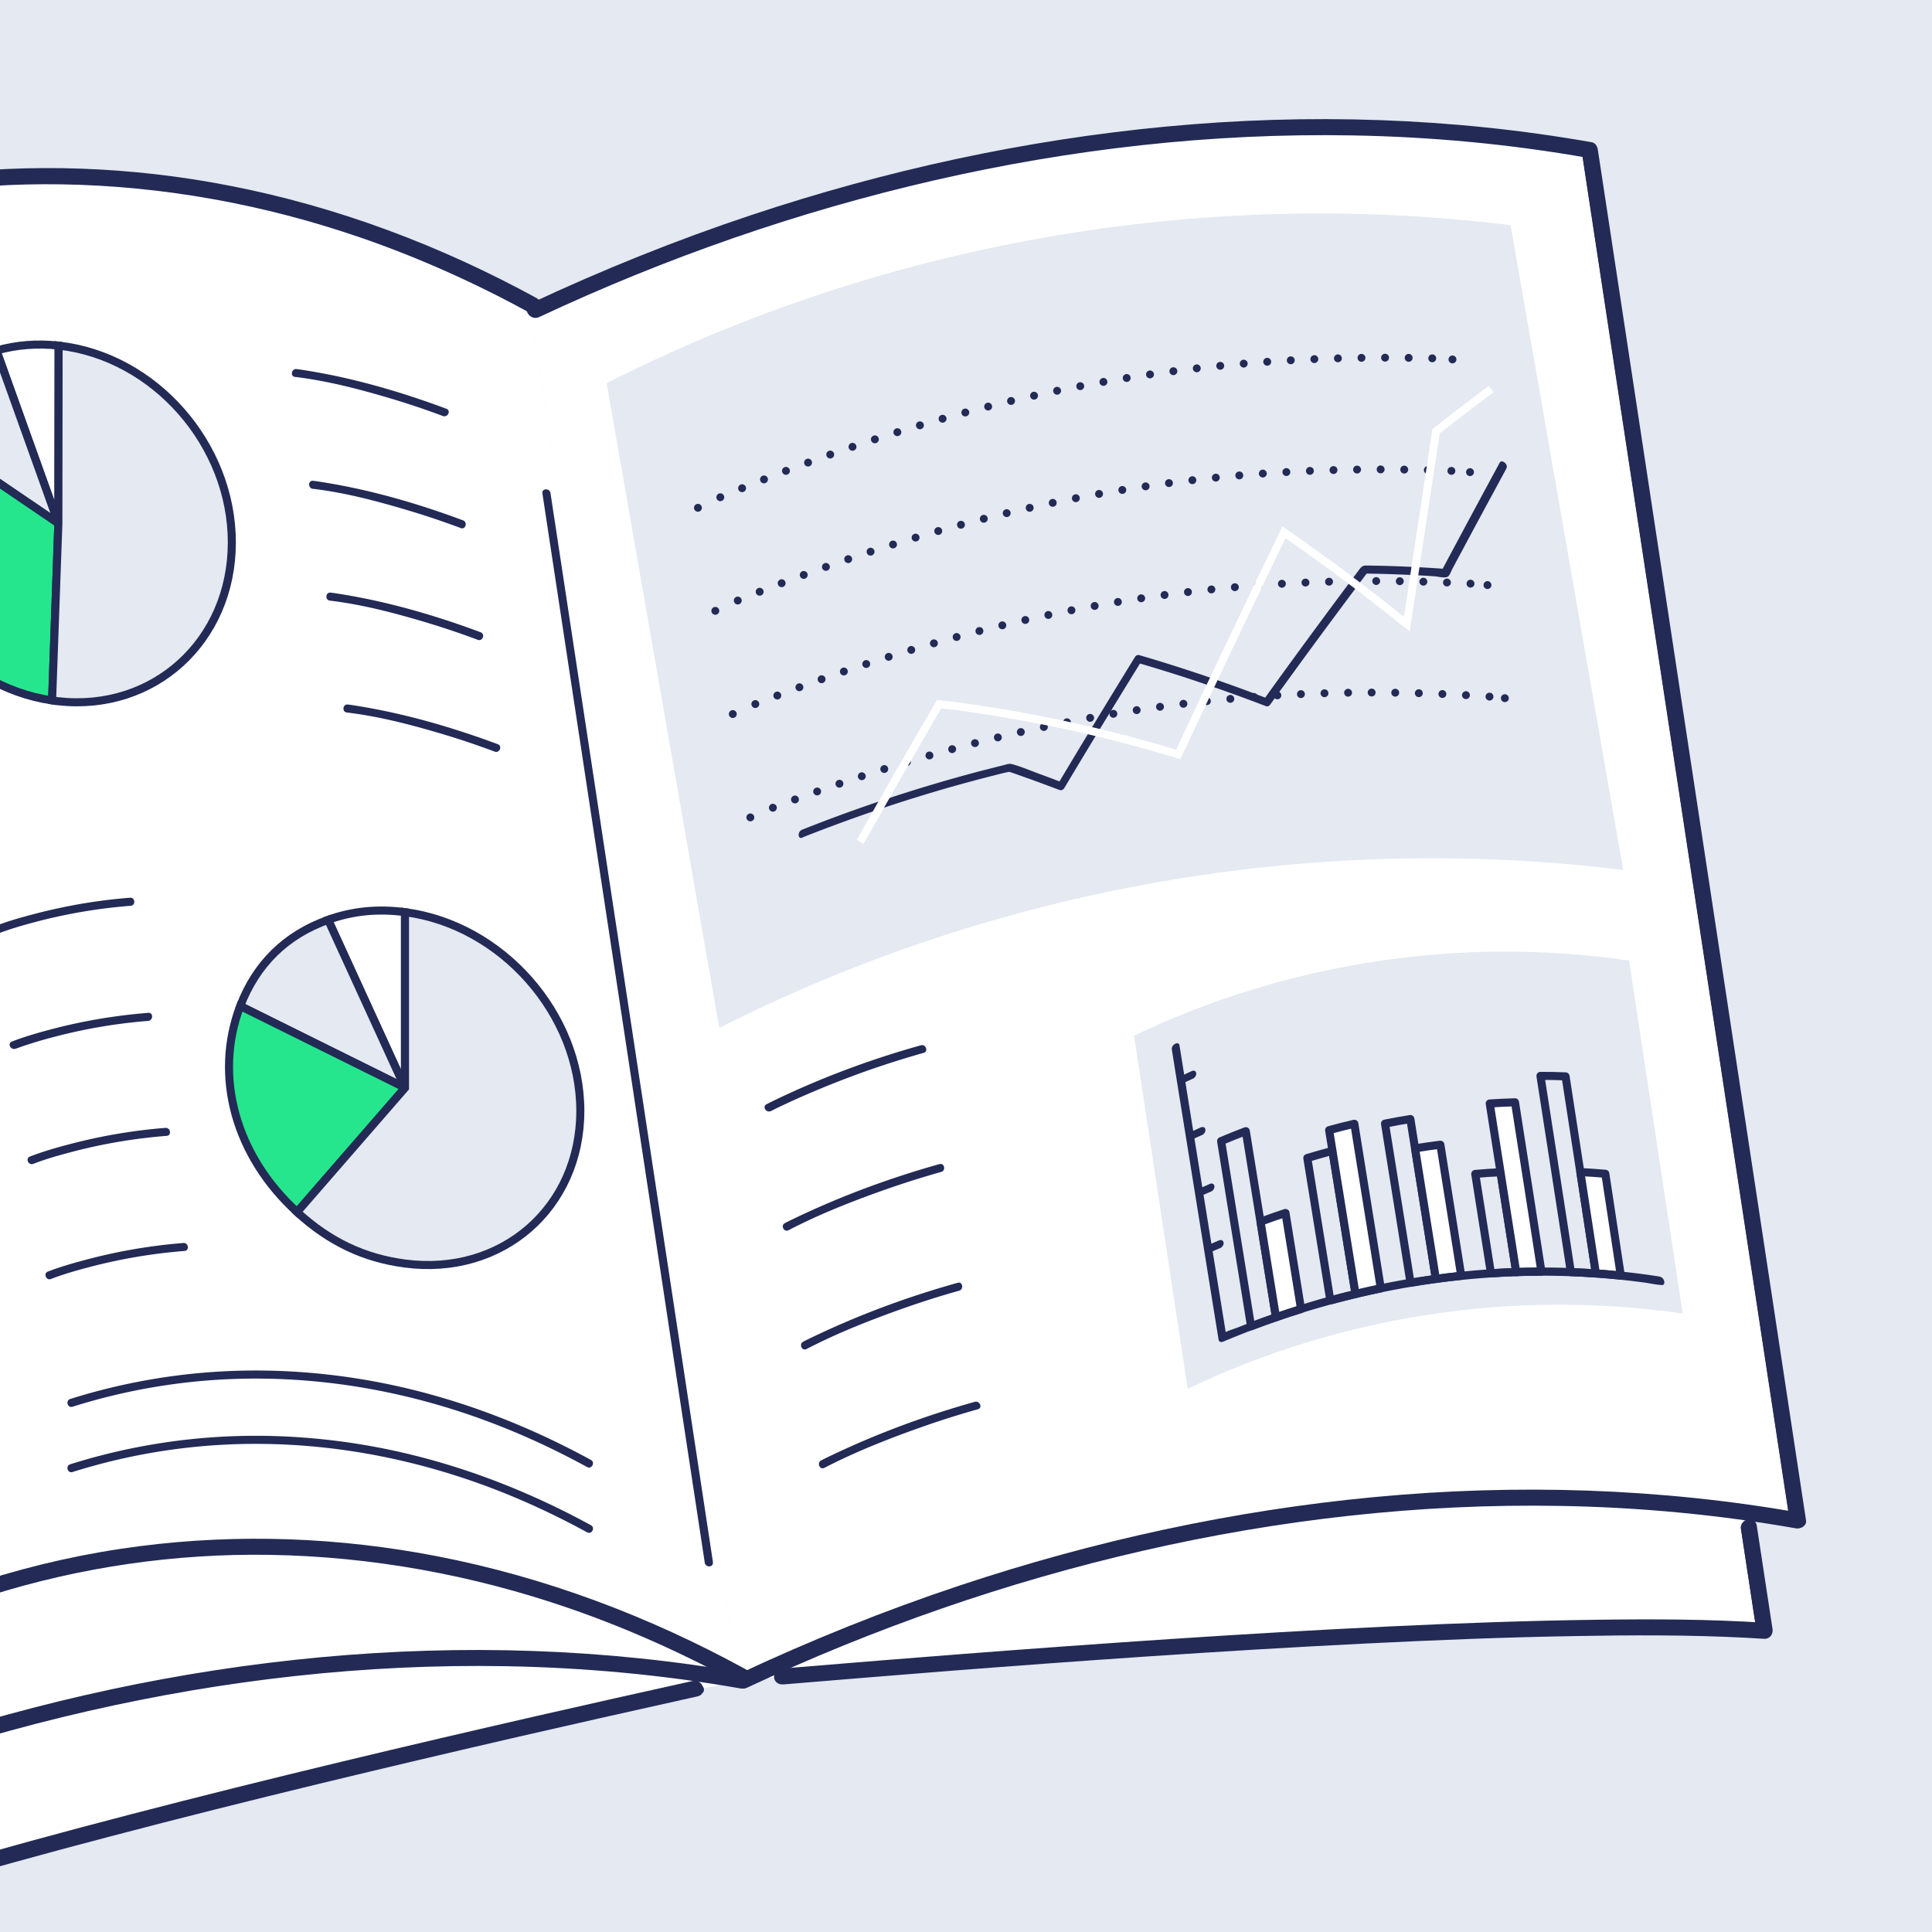 <svg xmlns="http://www.w3.org/2000/svg" viewBox="0 0 240 240"><defs><clipPath id="clippath"><path class="cls-1" d="M240.25 240H0V0h240.25v240Z"/></clipPath><clipPath id="clippath-1"><path class="cls-1" d="M0 0h240v240H0z"/></clipPath><style>.cls-1,.cls-2,.cls-3{fill:none}.cls-2,.cls-3,.cls-5,.cls-6,.cls-7,.cls-8,.cls-9{stroke:#222a55}.cls-2,.cls-3,.cls-5,.cls-6{stroke-linecap:round;stroke-linejoin:round}.cls-10,.cls-5,.cls-7{fill:#e4e9f2}.cls-11,.cls-6,.cls-8{fill:#fff}.cls-13{fill:#222a55}.cls-7,.cls-8,.cls-9{stroke-miterlimit:10}.cls-9{fill:#25e68d}.cls-2,.cls-3{stroke-width:.98px}.cls-3{stroke-dasharray:0 0 0 2.93}</style></defs><path class="cls-10" d="M240.25 240H0V0h240.25v240Z" id="bs"/><g style="clip-path:url(#clippath)" id="illust"><path class="cls-11" d="m91.78 208.8-54.05 11.43-50.16 13.78-2.56-20.22s61.9-11.62 82.06-10.83"/><path class="cls-11" d="m215.57 181.88 3.14 20.7s-23.75-4.03-126.92 6.22c-8.43.84 52.59-29.94 52.59-29.94l71.19 3.02Z"/><path class="cls-11" d="M91.78 208.8c-44.2-7.82-90.85 1.02-131.04 19.91-7.96-52.39-17.9-117.87-25.86-170.26 40.19-18.89 86.84-27.73 131.04-19.91"/><path class="cls-13" d="M91.86 208.31c-17.26-3.04-34.92-3.57-52.36-1.95-17.49 1.62-34.77 5.38-51.43 10.9-9.38 3.11-18.57 6.79-27.51 10.98l.67.43c-1.62-10.65-3.24-21.3-4.85-31.95-1.71-11.26-3.42-22.52-5.13-33.77s-3.49-22.95-5.23-34.43c-1.72-11.31-3.44-22.62-5.15-33.92-1.63-10.75-3.27-21.5-4.9-32.25l-.6-3.93-.33.51c15.8-7.41 32.36-13.2 49.37-17.11s34.5-5.89 51.97-5.59c9.87.17 19.73 1.1 29.45 2.81.63.11.8-.87.17-.99-17.26-3.04-34.92-3.57-52.36-1.95-17.49 1.62-34.77 5.38-51.43 10.9-9.38 3.11-18.57 6.79-27.51 10.98-.19.09-.36.28-.33.51 1.62 10.65 3.24 21.3 4.85 31.95 1.71 11.26 3.42 22.52 5.13 33.77 1.74 11.48 3.49 22.95 5.23 34.43 1.72 11.31 3.44 22.62 5.15 33.92 1.63 10.75 3.27 21.5 4.9 32.25l.6 3.93c.04.29.36.57.67.43 15.8-7.41 32.36-13.2 49.37-17.1 17.02-3.9 34.5-5.89 51.97-5.59 9.87.17 19.73 1.1 29.45 2.81.63.11.8-.87.17-.99Z"/><path class="cls-11" d="M65.92 38.54c40.19-18.89 86.85-27.73 131.04-19.91 7.96 52.39 17.9 117.87 25.86 170.26-44.2-7.82-90.85 1.02-131.04 19.91"/><path class="cls-13" d="M66.14 38.99C82 31.55 98.63 25.74 115.72 21.85c17.02-3.88 34.5-5.86 51.97-5.53 9.8.19 19.59 1.11 29.24 2.81l-.46-.4c1.62 10.65 3.24 21.3 4.85 31.95 1.71 11.26 3.42 22.52 5.13 33.77 1.74 11.48 3.49 22.95 5.23 34.43 1.72 11.31 3.44 22.62 5.15 33.92 1.63 10.75 3.27 21.5 4.9 32.25l.6 3.93.52-.6c-17.27-3.04-34.91-3.56-52.36-1.94-17.56 1.63-34.9 5.41-51.63 10.98-9.31 3.1-18.43 6.75-27.31 10.92-.58.27-.14 1.17.45.89 15.86-7.44 32.49-13.25 49.58-17.14 17.02-3.88 34.5-5.86 51.97-5.53 9.8.19 19.59 1.11 29.24 2.81.34.06.56-.32.52-.6-1.62-10.65-3.24-21.3-4.85-31.95-1.71-11.26-3.42-22.52-5.13-33.77-1.74-11.48-3.49-22.95-5.23-34.43-1.72-11.31-3.44-22.62-5.15-33.92-1.63-10.75-3.27-21.5-4.9-32.25l-.6-3.93c-.04-.24-.25-.36-.46-.4-17.27-3.04-34.91-3.56-52.36-1.94S109.73 21.59 93 27.16c-9.31 3.1-18.43 6.75-27.31 10.92-.58.27-.14 1.17.45.89Z"/><path class="cls-10" d="M201.64 108.07c-38.43-4.73-77.74 2.14-112.29 19.62-5.6-32.04-8.4-48.06-13.99-80.1 34.55-17.48 73.86-24.34 112.29-19.62 5.6 32.04 8.4 48.06 13.99 80.1ZM65.46 185.58c-31.21-4.55-63.35.34-91.8 13.94l-9.95-65.48c28.46-13.61 60.59-18.49 91.8-13.94l9.95 65.48Z"/><path class="cls-11" d="M65.84 38C33.57 20.27.23 18.05-28.02 27.01c7.96 52.39 17.91 117.88 25.86 170.26 28.25-8.97 61.59-6.75 93.86 10.99"/><path class="cls-13" d="M66.1 37.58c-11.93-6.54-24.77-11.41-38.13-14.01-12.04-2.34-24.42-2.84-36.6-1.31-6.61.83-13.15 2.26-19.5 4.27-.27.09-.42.31-.38.6 1.62 10.64 3.23 21.29 4.85 31.93 1.72 11.3 3.43 22.61 5.15 33.91s3.48 22.94 5.23 34.41c1.72 11.3 3.43 22.6 5.15 33.9l4.89 32.22c.2 1.3.39 2.59.59 3.89.04.25.35.46.6.38 11.26-3.56 23.05-5.27 34.86-5.12 12.69.17 25.31 2.47 37.31 6.58 7.37 2.52 14.48 5.72 21.31 9.46.56.31 1.1-.54.53-.85-11.93-6.54-24.77-11.41-38.13-14.01-12.04-2.34-24.42-2.84-36.6-1.31-6.62.83-13.15 2.26-19.5 4.27l.6.38c-1.62-10.64-3.23-21.29-4.85-31.93-1.72-11.3-3.43-22.61-5.15-33.91-1.74-11.47-3.48-22.94-5.23-34.41-1.72-11.3-3.43-22.6-5.15-33.9l-4.89-32.22c-.2-1.3-.39-2.59-.59-3.89l-.38.6c11.26-3.56 23.05-5.27 34.86-5.12 12.69.17 25.31 2.47 37.31 6.58 7.37 2.52 14.48 5.72 21.31 9.46.56.31 1.1-.54.53-.85Z"/><path class="cls-13" d="M73.41 181.36c-8.17-4.47-16.97-7.81-26.12-9.6-8.32-1.62-16.88-1.97-25.29-.89-4.5.58-8.95 1.55-13.28 2.92-.61.19-.33 1.15.29.96a75.56 75.56 0 0 1 23.79-3.49c8.66.11 17.27 1.68 25.47 4.48 5.07 1.73 9.96 3.93 14.66 6.5.57.31 1.05-.57.48-.88Zm0 8.11c-8.17-4.47-16.97-7.81-26.12-9.6-8.32-1.62-16.88-1.97-25.29-.89-4.5.58-8.95 1.55-13.28 2.92-.61.19-.33 1.15.29.96a75.56 75.56 0 0 1 23.79-3.49c8.66.11 17.27 1.68 25.47 4.48 5.07 1.73 9.96 3.93 14.66 6.5.57.31 1.05-.57.48-.88Zm22.37-51.45-.04.02c.06-.03.13-.06.19-.1.23-.11.45-.23.68-.34.84-.4 1.68-.79 2.53-1.17 2.9-1.29 5.85-2.46 8.84-3.51 2.23-.78 4.49-1.49 6.76-2.13.62-.17.28-1.11-.34-.94-6.17 1.72-12.23 3.97-18 6.74-.4.19-.8.39-1.19.59-.57.3 0 1.12.56.83Zm2.19 14.79c3.9-2.02 8.05-3.65 12.19-5.1 2.23-.78 4.49-1.49 6.76-2.13.62-.17.4-1.15-.22-.97-6.18 1.73-12.26 3.98-18.05 6.76-.38.18-.77.37-1.15.57-.57.3-.1 1.18.47.88Zm2.22 14.77c3.88-2.01 8-3.63 12.11-5.08 2.25-.79 4.53-1.52 6.84-2.16.61-.17.46-1.16-.16-.99-6.19 1.73-12.26 3.97-18.05 6.75-.38.18-.77.37-1.15.57-.57.29-.16 1.21.41.91Zm2.22 14.76c3.94-2.04 8.13-3.68 12.31-5.15 2.23-.78 4.49-1.49 6.76-2.13.62-.17.23-1.09-.39-.92-6.14 1.72-12.17 3.95-17.93 6.71-.38.18-.77.37-1.15.57-.57.29-.19 1.22.39.92ZM36.65 46.82c3.99.48 7.97 1.52 11.82 2.66 2.21.66 4.39 1.39 6.55 2.2.6.22 1.04-.67.44-.9-5.66-2.11-11.53-3.82-17.5-4.77-.37-.06-.75-.12-1.12-.16-.64-.08-.82.91-.18.98Zm2.22 13.9c4.02.48 8.02 1.54 11.89 2.7 2.18.65 4.34 1.38 6.48 2.18.6.23.88-.73.28-.96-5.66-2.11-11.53-3.81-17.5-4.75-.37-.06-.75-.12-1.12-.16-.64-.08-.67.92-.03 1Zm2.1 13.89c4.02.48 8.02 1.53 11.9 2.69 2.18.65 4.34 1.38 6.48 2.18.6.23.96-.71.35-.94-5.66-2.11-11.53-3.81-17.5-4.76-.37-.06-.75-.12-1.12-.16-.64-.08-.74.92-.1.99Zm2.12 13.9c4.02.48 8.02 1.53 11.89 2.68 2.18.65 4.34 1.38 6.48 2.18.6.22.98-.7.38-.92-5.66-2.11-11.54-3.81-17.51-4.77-.37-.06-.75-.12-1.12-.16-.64-.08-.76.92-.12.99Zm-43.44 27.5c1.53-.59 3.12-1.05 4.71-1.47 3.89-1.03 7.87-1.71 11.88-2.02.64-.05.56-1.05-.08-1-4.04.31-8.06 1.01-11.98 2.04-1.63.43-3.28.89-4.85 1.51-.6.23-.27 1.18.34.94h-.02Zm2.29 14.27c.17-.06 0 0 .25-.09.33-.12.65-.23.98-.34 1.13-.37 2.27-.71 3.43-1.01a66.48 66.48 0 0 1 11.8-2.02c.64-.05.67-1.05.03-1-4.07.32-8.11 1-12.06 2.04-1.65.44-3.31.91-4.9 1.53-.6.23-.13 1.11.47.88Zm2.19 14.3c1.54-.6 3.14-1.05 4.73-1.47a67.01 67.01 0 0 1 11.85-2.01c.64-.05.48-1.04-.16-.99-4.05.32-8.07 1.01-12 2.05-1.63.43-3.26.9-4.83 1.51-.6.23-.19 1.14.41.91Zm2.21 14.3c1.54-.6 3.14-1.05 4.73-1.47a67.01 67.01 0 0 1 11.85-2.01c.64-.05.5-1.04-.14-.99-4.05.32-8.07 1.01-12 2.05-1.62.43-3.26.89-4.83 1.5-.6.23-.21 1.16.39.92Zm91.4 49.83c6.63-.55 13.26-1.1 19.88-1.62 8.29-.65 16.58-1.27 24.88-1.83 8.97-.61 17.95-1.16 26.93-1.61s17.15-.77 25.73-.92c7.12-.13 14.26-.15 21.37.22.72.04 1.45.08 2.17.13.36.02.53-.34.48-.63-.57-3.75-1.14-7.5-1.71-11.24-.08-.54-.17-1.09-.25-1.63-.1-.63-1.06-.36-.96.27.57 3.75 1.14 7.5 1.71 11.24.08.54.17 1.09.25 1.63l.48-.63c-6.88-.45-13.8-.47-20.69-.39-8.43.1-16.87.41-25.29.81-8.99.42-17.97.95-26.95 1.55-8.46.56-16.91 1.18-25.37 1.83-6.87.53-13.74 1.09-20.61 1.67-.68.06-1.37.11-2.05.17-.64.05-.64 1.05 0 1Zm-10.85.71c-6.52 1.44-13.04 2.89-19.55 4.35-8.21 1.85-16.41 3.73-24.61 5.67-8.84 2.09-17.67 4.24-26.48 6.48-8.4 2.15-16.79 4.38-25.12 6.79-6.9 2-13.79 4.11-20.53 6.59-.7.26-1.39.52-2.08.78l.7.36c-.57-3.75-1.14-7.5-1.71-11.24l-.25-1.63c-.1-.64-1.08-.46-.98.18.57 3.75 1.14 7.5 1.71 11.24.08.54.17 1.09.25 1.63.05.34.41.47.7.36 6.49-2.5 13.13-4.57 19.79-6.54 8.21-2.43 16.48-4.66 24.76-6.8 8.78-2.27 17.58-4.43 26.4-6.52 8.29-1.97 16.6-3.89 24.91-5.77 6.73-1.52 13.48-3.02 20.22-4.51l2.04-.45c.63-.14.45-1.12-.18-.98Zm1.68-15.33c-1.3-8.56-2.6-17.12-3.9-25.67l-3.99-26.26c-1.34-8.81-2.68-17.62-4.02-26.44-1.33-8.73-2.65-17.47-3.98-26.2-1.28-8.4-2.55-16.8-3.83-25.2-.16-1.03-.31-2.05-.47-3.08-.1-.63-1.1-.59-1 .05 1.27 8.39 2.55 16.78 3.82 25.17 1.32 8.67 2.63 17.33 3.95 26 1.34 8.81 2.68 17.61 4.01 26.42 1.34 8.81 2.68 17.62 4.01 26.43s2.6 17.11 3.9 25.67l.48 3.15c.1.63 1.1.59 1-.05Z"/><path class="cls-10" d="M209.03 163.18c-20.91-3.04-42.43.22-61.49 9.34-2.66-17.54-4-26.32-6.66-43.86 19.06-9.12 40.58-12.38 61.49-9.34 2.66 17.54 4 26.32 6.66 43.86Z"/><path class="cls-5" d="M158.5 163.64c-1.24.43-1.86.65-3.09 1.12-1.49-9.23-2.24-13.83-3.72-23.01 1.22-.51 1.84-.76 3.07-1.23 1.49 9.23 2.24 13.85 3.74 23.12Z"/><path class="cls-6" d="M161.61 162.62c-1.24.39-1.87.59-3.1 1.02-.77-4.76-1.15-7.14-1.92-11.88 1.23-.45 1.85-.67 3.1-1.08.77 4.77 1.16 7.16 1.93 11.94Z"/><path class="cls-5" d="M198.25 158.2c-1.24-.09-1.86-.12-3.11-.17-1.51-9.77-2.26-14.65-3.78-24.38 1.25 0 1.88.01 3.12.06 1.51 9.77 2.26 14.67 3.76 24.49Z"/><path class="cls-6" d="M201.34 158.46c-1.23-.13-1.85-.18-3.09-.27-.77-5.04-1.16-7.56-1.93-12.59 1.24.06 1.86.11 3.1.21.77 5.05 1.15 7.58 1.92 12.64Z"/><path class="cls-5" d="M178.37 158.87c-1.26.17-1.89.27-3.15.48-1.27-7.92-1.9-11.88-3.17-19.77 1.26-.25 1.89-.36 3.15-.57 1.27 7.93 1.9 11.9 3.17 19.86Z"/><path class="cls-6" d="M181.52 158.49c-1.26.13-1.89.21-3.15.38-1.04-6.5-1.55-9.74-2.59-16.22 1.26-.2 1.89-.29 3.15-.45 1.04 6.5 1.55 9.76 2.59 16.29Z"/><path class="cls-5" d="M168.39 160.75c-1.25.3-1.88.46-3.13.8-1.15-7.09-1.72-10.63-2.86-17.7 1.25-.37 1.87-.55 3.12-.88 1.15 7.1 1.72 10.66 2.87 17.78Z"/><path class="cls-6" d="M171.53 160.05c-1.26.26-1.88.4-3.14.7-1.31-8.16-1.97-12.23-3.28-20.36 1.25-.34 1.88-.5 3.13-.79 1.31 8.16 1.97 12.25 3.29 20.45Z"/><path class="cls-5" d="M188.35 158.02c-1.26.04-1.88.07-3.14.16-.78-4.95-1.17-7.42-1.95-12.35 1.26-.11 1.89-.15 3.14-.21l1.95 12.41Z"/><path class="cls-6" d="M191.48 157.97c-1.25 0-1.88.01-3.13.06-1.32-8.4-1.97-12.59-3.29-20.95 1.26-.08 1.89-.11 3.14-.15 1.32 8.4 1.97 12.61 3.28 21.04Z"/><path class="cls-13" d="M206.17 158.58c-1.77-.28-3.55-.5-5.34-.68-4.3-.42-8.65-.54-13.02-.37-5.26.21-10.56.85-15.83 1.91-4.56.92-9.1 2.16-13.59 3.73-1.49.52-2.97 1.07-4.44 1.66-.66.26-1.47.47-2.1.86-.03.02-.06.03-.09.04.19.08.39.16.58.24-.66-4.11-1.33-8.21-1.99-12.31-1.04-6.47-2.09-12.93-3.12-19.38-.24-1.47-.47-2.94-.71-4.41-.1-.61-1.05-.09-.95.51.65 4.07 1.31 8.15 1.97 12.23 1.04 6.45 2.08 12.91 3.12 19.38l.72 4.44c.04.27.33.34.58.23 1.77-.75 3.56-1.44 5.35-2.09 4.3-1.55 8.65-2.8 13.02-3.76a99.901 99.901 0 0 1 15.83-2.18 94.558 94.558 0 0 1 18.02.68c.69.09 1.42.26 2.1.31.03 0 .06 0 .09.01.63.1.42-.94-.2-1.04Z"/><path class="cls-13" d="M147.16 134.47c.31-.15.62-.29.93-.43.04-.02.09-.04.13-.06.12-.06.25-.2.31-.32s.09-.28.06-.39c-.03-.12-.11-.22-.22-.25a.517.517 0 0 0-.36.05c-.31.14-.62.29-.93.44-.04.02-.09.04-.13.06-.12.06-.25.2-.31.32s-.09.28-.06.39c.03.12.11.22.22.25.12.03.23 0 .36-.05Zm1.13 6.99c.31-.14.62-.28.94-.42.04-.02.09-.04.13-.06.12-.05.25-.19.31-.32.06-.12.09-.28.06-.39-.03-.12-.11-.22-.22-.25a.51.51 0 0 0-.36.04c-.31.14-.62.28-.94.43-.04.02-.09.04-.13.06-.12.06-.25.2-.31.32s-.09.28-.06.39c.03.12.11.22.22.25.12.03.23.01.36-.05Zm1.12 7.01c.31-.14.62-.28.94-.41.04-.02.09-.04.13-.06.12-.05.25-.19.31-.31s.09-.28.06-.39a.364.364 0 0 0-.22-.26.51.51 0 0 0-.36.04c-.31.14-.63.28-.94.42-.04.02-.09.04-.13.06-.12.05-.25.2-.31.32s-.09.28-.06.39c.03.12.11.22.22.25.12.03.23.01.36-.04Zm1.14 7.01c.31-.14.63-.27.94-.4.04-.02.09-.04.13-.06.12-.05.25-.19.31-.31s.09-.28.06-.39a.364.364 0 0 0-.22-.26c-.12-.04-.23-.02-.37.04-.31.13-.63.27-.94.41-.04.02-.09.04-.13.06-.12.05-.25.19-.31.31s-.09.28-.06.39c.03.12.11.22.22.25.12.03.23.02.36-.04Z"/><path class="cls-2" d="M86.7 63.08h0"/><path class="cls-3" d="M89.48 61.77c29.36-12.37 57.66-18.24 89.55-17.23"/><path class="cls-2" d="M180.43 44.65h0M88.86 75.88h0"/><path class="cls-3" d="M91.65 74.6c29.45-12 57.75-17.5 89.55-16.07"/><path class="cls-2" d="M182.61 58.65h0M91.03 88.7h0"/><path class="cls-3" d="M93.83 87.46c29.53-11.62 57.83-16.76 89.55-14.92"/><path class="cls-2" d="M184.78 72.68h0m-91.57 28.86h0"/><path class="cls-3" d="M96.01 100.34c29.61-11.25 57.9-16.02 89.54-13.77"/><path class="cls-2" d="M186.94 86.73h0"/><path class="cls-13" d="M99.66 104.04c4.14-1.64 8.3-3.13 12.48-4.47 2.92-.93 5.85-1.8 8.79-2.58 1.03-.28 2.06-.54 3.09-.8.31-.08.63-.16.94-.23.06-.02.42-.05.46-.11 0-.01-.32-.12-.12-.01.18.09.41.14.6.21.73.26 1.47.52 2.2.78 1.15.42 2.31.85 3.47 1.29.26.1.5.01.65-.24 2.8-4.69 5.61-9.31 8.41-13.86.4-.65.8-1.29 1.19-1.94-.18.08-.36.17-.53.25 4.68 1.36 9.35 2.91 14.01 4.65.65.24 1.3.49 1.96.74.23.09.41-.04.53-.2 1.37-1.9 2.74-3.78 4.1-5.65 2.18-2.98 4.36-5.92 6.53-8.82.5-.67 1-1.34 1.51-2-.13.07-.27.13-.4.2 1.74.02 3.48.07 5.21.15 1.16.05 2.32.11 3.48.19.4.03 1.36.28 1.67.01.25-.21.39-.69.55-.98.42-.78.83-1.55 1.25-2.33 1.1-2.06 2.2-4.1 3.3-6.14.72-1.32 1.43-2.64 2.14-3.96.27-.5-.57-1.2-.84-.7-2.09 3.86-4.19 7.76-6.29 11.69-.29.55-.59 1.1-.88 1.66.13-.06.27-.12.4-.17a163.529 163.529 0 0 0-9.82-.42c-.47 0-.64.22-.89.56-2.93 3.91-5.87 7.89-8.82 11.94-1.02 1.4-2.04 2.81-3.05 4.23.18-.07.35-.14.53-.2-4.66-1.8-9.33-3.4-14-4.82-.65-.2-1.31-.39-1.96-.58-.22-.06-.42.07-.53.25-2.8 4.55-5.61 9.16-8.41 13.84-.4.67-.8 1.33-1.19 2 .22-.08.43-.16.65-.24-1-.38-2-.76-3.01-1.13-1.09-.4-2.19-.88-3.31-1.18-.37-.1-.73.06-1.1.15-.87.21-1.74.44-2.62.66a193.324 193.324 0 0 0-22.35 7.34c-.6.24-.56 1.23.05.99Z"/><path d="M106.86 104.58c3.91-6.96 5.88-10.38 9.81-17.12 9.91 1.17 20.15 3.34 29.69 6.26 4.32-9.23 8.7-18.43 13.14-27.6 6.13 4.29 9.19 6.58 15.26 11.41 1.46-9.6 2.19-14.4 3.64-23.97 2.75-2.15 4.11-3.19 6.84-5.23" style="stroke:#fff;stroke-width:.98px;stroke-miterlimit:10;fill:none"/><path class="cls-8" d="m50.31 135.13-9.55-20.87c3.05-1.09 6.16-1.4 9.55-.95v21.82Z"/><path class="cls-7" d="m50.31 135.13-20.47-10.15c1.99-5.22 5.69-8.85 10.92-10.71l9.55 20.87Z"/><path class="cls-9" d="M50.31 135.13 36.9 150.56c-7.66-7-10.38-16.87-7.06-25.59l20.47 10.15Z"/><path class="cls-7" d="M50.31 135.13v-21.82c12.03 1.58 21.78 12.63 21.78 24.69s-9.75 20.54-21.78 18.96c-5.1-.67-9.39-2.71-13.41-6.39l13.41-15.43Z"/><path class="cls-8" d="M7.25 65.02-.44 43.54c2.49-.7 5.06-.9 7.73-.61l-.03 22.09Z"/><path class="cls-7" d="m7.25 65.02-18.84-12.81c2.6-4.5 6.15-7.27 11.14-8.68l7.7 21.48Z"/><path class="cls-9" d="m7.25 65.02-.78 21.99C-5.43 85.26-14.72 74-14.29 61.85c.13-3.68.95-6.6 2.7-9.64L7.25 65.02Z"/><path class="cls-7" d="m7.25 65.02.03-22.09c11.9 1.32 21.54 12.29 21.52 24.49-.02 12.2-9.68 21.02-21.58 19.69-.26-.03-.49-.06-.75-.1l.78-21.99Z"/></g><g style="clip-path:url(#clippath-1)" id="line"><path class="cls-13" d="M92.59 207.84c-17.41-3.07-35.17-3.6-52.76-1.97s-34.89 5.41-51.62 10.98c-9.34 3.11-18.5 6.78-27.42 10.96l1.44.67-4.86-31.98-5.13-33.81c-1.74-11.49-3.49-22.97-5.23-34.46l-5.16-33.95c-1.63-10.76-3.27-21.51-4.9-32.27-.19-1.26-.38-2.53-.58-3.79s-2.14-.83-1.95.44l4.86 31.98c1.71 11.27 3.42 22.54 5.14 33.81 1.74 11.49 3.49 22.97 5.23 34.46l5.16 33.95c1.63 10.76 3.27 21.51 4.9 32.27.19 1.26.38 2.53.58 3.79.1.67.89.93 1.44.67 15.73-7.38 32.21-13.14 49.15-17.02 16.99-3.89 34.43-5.89 51.86-5.59 9.81.17 19.61 1.07 29.28 2.77 1.25.22 1.85-1.69.58-1.91Z"/><path class="cls-13" d="M66.97 39.39c15.72-7.37 32.21-13.12 49.14-17s34.41-5.88 51.83-5.57c9.83.17 19.63 1.08 29.31 2.79l-.76-.94c1.62 10.65 3.24 21.3 4.85 31.95 1.71 11.26 3.42 22.52 5.13 33.77 1.74 11.48 3.49 22.95 5.23 34.43 1.72 11.31 3.44 22.62 5.15 33.92 1.63 10.75 3.27 21.5 4.9 32.25l.6 3.93 1.24-1c-17.42-3.07-35.23-3.61-52.83-1.95-17.53 1.65-34.85 5.43-51.55 10.99-9.35 3.11-18.5 6.8-27.43 10.98-1.16.55-.1 2.24 1.05 1.7 15.72-7.37 32.21-13.12 49.14-17s34.41-5.88 51.83-5.57c9.83.17 19.63 1.08 29.31 2.79.56.1 1.35-.31 1.24-1-1.62-10.65-3.24-21.3-4.85-31.95-1.71-11.26-3.42-22.52-5.13-33.77-1.74-11.48-3.49-22.95-5.23-34.43-1.72-11.31-3.44-22.62-5.15-33.92-1.63-10.75-3.27-21.5-4.9-32.25l-.6-3.93c-.06-.42-.29-.86-.76-.94-17.42-3.07-35.23-3.61-52.83-1.95s-34.85 5.43-51.55 10.99c-9.35 3.11-18.5 6.8-27.43 10.98-1.16.55-.1 2.24 1.05 1.7Z"/><path class="cls-13" d="M66.75 37.08c-11.97-6.56-24.86-11.42-38.27-14.02-12.13-2.36-24.63-2.84-36.89-1.27-6.6.84-13.12 2.29-19.46 4.3-.41.13-.68.64-.62 1.05 1.62 10.64 3.23 21.29 4.85 31.93 1.72 11.3 3.43 22.61 5.15 33.91 1.74 11.47 3.48 22.94 5.23 34.41 1.72 11.3 3.43 22.6 5.15 33.9l4.89 32.22c.2 1.3.39 2.59.59 3.89.1.67.74 1 1.36.81 11.22-3.54 23.02-5.25 34.78-5.06 12.65.2 25.24 2.51 37.19 6.63 7.3 2.52 14.35 5.7 21.12 9.41 1.13.62 1.91-1.22.79-1.84-11.97-6.56-24.86-11.42-38.27-14.02-12.13-2.36-24.63-2.84-36.89-1.27-6.6.84-13.12 2.29-19.46 4.3l1.36.81c-1.62-10.64-3.23-21.29-4.85-31.93-1.72-11.3-3.43-22.61-5.15-33.91-1.74-11.47-3.48-22.94-5.23-34.41s-3.43-22.6-5.15-33.9l-4.89-32.22c-.2-1.3-.39-2.59-.59-3.89l-.62 1.05c11.22-3.54 23.02-5.25 34.78-5.06 12.65.2 25.24 2.51 37.19 6.63 7.3 2.52 14.35 5.7 21.12 9.41 1.13.62 1.91-1.22.79-1.84Zm30.62 172.16c6.64-.55 13.27-1.1 19.91-1.62 8.37-.66 16.74-1.27 25.11-1.84 9.05-.61 18.1-1.16 27.15-1.61s17.32-.78 25.99-.93c7.14-.13 14.29-.16 21.42.21.73.04 1.46.08 2.2.13.68.04 1.14-.57 1.04-1.2-.57-3.75-1.14-7.5-1.71-11.24-.08-.54-.17-1.09-.25-1.63-.19-1.27-2.15-.86-1.96.41.57 3.75 1.14 7.5 1.71 11.24.08.54.17 1.09.25 1.63l1.04-1.2c-6.92-.46-13.87-.47-20.8-.38-8.55.11-17.09.42-25.63.82-9.12.43-18.24.97-27.35 1.57-8.58.57-17.15 1.19-25.73 1.85-6.92.53-13.83 1.1-20.75 1.67-.69.06-1.38.12-2.07.17-.54.04-.87.7-.77 1.18.12.58.64.82 1.18.77Z"/><path class="cls-13" d="M86.07 208.81c-6.46 1.43-12.92 2.88-19.37 4.35-8.12 1.86-16.23 3.75-24.33 5.7-8.74 2.1-17.46 4.27-26.15 6.53-8.31 2.16-16.6 4.41-24.84 6.83-6.84 2.01-13.66 4.12-20.35 6.59-.69.25-1.37.51-2.06.78l1.29.93c-.57-3.75-1.14-7.5-1.71-11.24l-.25-1.63c-.08-.53-.45-.99-1.03-.97-.49.01-1.05.49-.97 1.03.57 3.75 1.14 7.5 1.71 11.24l.25 1.63c.09.58.62 1.18 1.29.93 6.45-2.48 13.05-4.57 19.66-6.55 8.11-2.44 16.28-4.68 24.48-6.83 8.7-2.29 17.42-4.47 26.16-6.59 8.23-1.99 16.46-3.93 24.71-5.83 6.69-1.54 13.38-3.04 20.08-4.53.67-.15 1.34-.3 2.02-.45 1.26-.28.68-2.19-.57-1.92Z"/></g></svg>